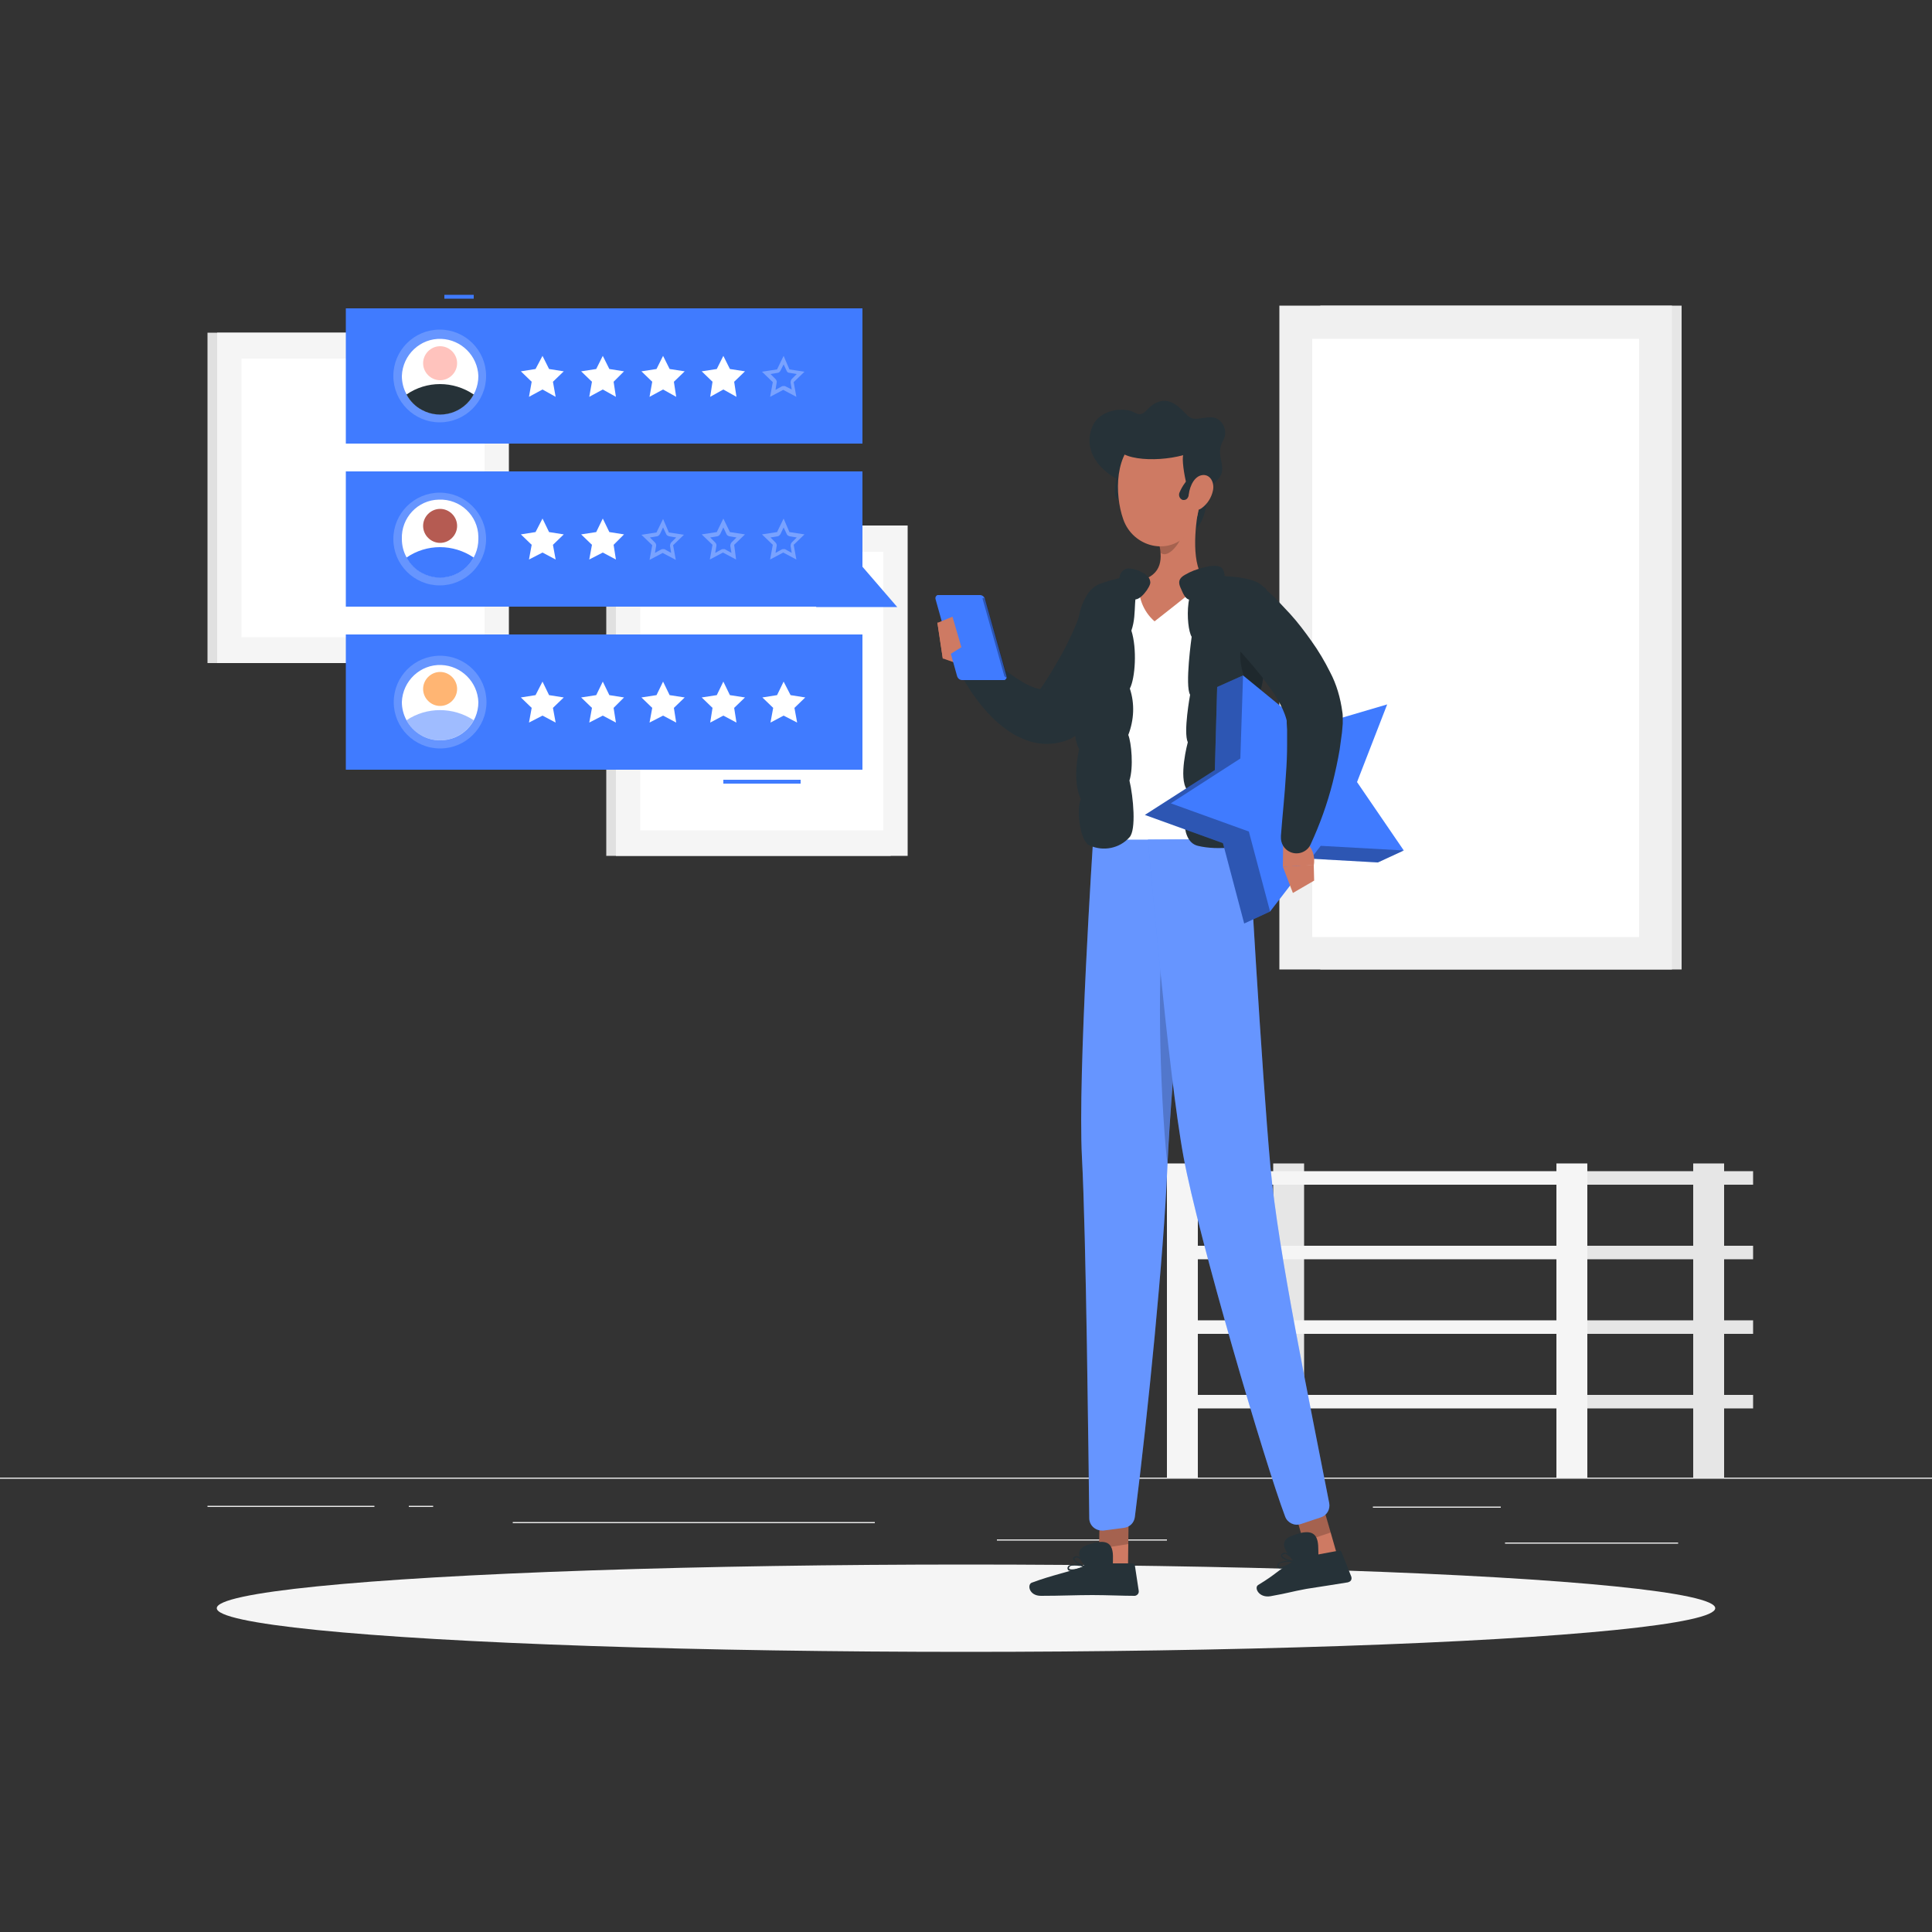 <svg version="1.1" id="Layer_1" xmlns="http://www.w3.org/2000/svg" xmlns:xlink="http://www.w3.org/1999/xlink" x="0px" y="0px"
	 viewBox="0 0 500 500" style="enable-background:new 0 0 500 500;" xml:space="preserve">
<rect x="0" y="0" width="500" height="500" fill="#333333" stroke="none"/>
<style type="text/css">
	.st0{fill:#EBEBEB;}
	.st1{fill:#E6E6E6;}
	.st2{fill:#F0F0F0;}
	.st3{fill:#FFFFFF;}
	.st4{fill:#E0E0E0;}
	.st5{fill:#F5F5F5;}
	.st6{fill:#263238;}
	.st7{fill:#CE7A63;}
	.st8{opacity:0.2;enable-background:new    ;}
	.st9{fill:#407BFF;}
	.st10{opacity:0.2;fill:#FFFFFF;enable-background:new    ;}
	.st11{opacity:0.3;enable-background:new    ;}
	.st12{opacity:0.3;fill:#FFFFFF;enable-background:new    ;}
	.st13{fill:#FFC3BD;}
	.st14{opacity:0.5;fill:#407BFF;enable-background:new    ;}
	.st15{fill:#FFB573;}
	.st16{fill:#B55B52;}
</style>
<g id="freepik--background-complete--inject-687">
	<rect y="382.4" class="st0" width="500" height="0.3"/>
	<polyline class="st0" points="388.4,389.9 388.4,390.2 355.3,390.2 355.3,389.9 	"/>
	<rect x="258" y="398.4" class="st0" width="44" height="0.3"/>
	<polyline class="st0" points="434.3,399.2 434.3,399.5 389.5,399.5 389.5,399.2 	"/>
	<rect x="53.7" y="389.7" class="st0" width="43.2" height="0.3"/>
	<rect x="105.8" y="389.7" class="st0" width="6.3" height="0.3"/>
	<rect x="132.7" y="393.9" class="st0" width="93.7" height="0.3"/>
	<rect x="341.7" y="79.1" class="st1" width="93.5" height="171.8"/>
	<rect x="331.1" y="79.1" class="st2" width="101.6" height="171.8"/>
	<rect x="339.6" y="87.7" class="st3" width="84.6" height="154.8"/>
	<rect x="53.7" y="86.1" class="st4" width="73.6" height="85.5"/>
	<rect x="56.2" y="86.1" class="st5" width="75.5" height="85.5"/>
	<rect x="62.5" y="92.8" class="st3" width="62.9" height="72.1"/>
	<rect x="156.9" y="136" class="st4" width="73.6" height="85.5"/>
	<rect x="159.4" y="136" class="st5" width="75.5" height="85.5"/>
	<rect x="165.7" y="142.8" class="st3" width="62.9" height="72.1"/>
	<rect x="410.7" y="341.7" class="st1" width="43" height="3.5"/>
	<rect x="329.5" y="301.1" class="st1" width="8" height="81.3"/>
	<rect x="302" y="341.7" class="st5" width="108.7" height="3.5"/>
	<rect x="410.7" y="361" class="st1" width="43" height="3.5"/>
	<rect x="302" y="361" class="st5" width="108.7" height="3.5"/>
	<rect x="410.7" y="303.1" class="st1" width="43" height="3.5"/>
	<rect x="302" y="303.1" class="st5" width="108.7" height="3.5"/>
	<rect x="410.7" y="322.4" class="st1" width="43" height="3.5"/>
	<rect x="302" y="322.4" class="st5" width="108.7" height="3.5"/>
	<rect x="438.2" y="301.1" class="st1" width="8" height="81.3"/>
	<rect x="402.8" y="301.1" class="st5" width="8" height="81.3"/>
	<rect x="302" y="301.1" class="st5" width="8" height="81.3"/>
	<line class="st1" x1="380.2" y1="252.8" x2="384.5" y2="252.8"/>
	<line class="st2" x1="380.7" y1="252.8" x2="381.9" y2="252.8"/>
</g>
<g id="freepik--Shadow--inject-687">
	<ellipse id="freepik--path--inject-687" class="st5" cx="250" cy="416.2" rx="193.9" ry="11.3"/>
</g>
<g id="freepik--Character--inject-687">
	<path class="st6" d="M295.7,162.4l-0.4,1.2l-0.3,1c-0.2,0.7-0.5,1.3-0.7,1.9c-0.5,1.3-1,2.5-1.6,3.7c-1.1,2.4-2.4,4.7-3.8,7
		c-0.7,1.1-1.4,2.2-2.2,3.3s-1.5,2.1-2.4,3.2c-1.6,2.1-3.4,4.1-5.2,5.9l-0.4,0.4c-0.5,0.6-1.2,1-1.9,1.3c-2.1,0.9-4.3,1.3-6.6,1.2
		c-2-0.1-3.9-0.6-5.7-1.4c-1.5-0.6-3-1.5-4.3-2.5c-1.2-0.9-2.3-1.8-3.4-2.9c-1.9-1.9-3.6-4-5.2-6.3c-0.7-1.1-1.4-2.2-2.1-3.3
		s-1.2-2.2-1.8-3.5c-0.9-2-0.1-4.4,1.9-5.3c1.5-0.7,3.2-0.4,4.4,0.7l0.3,0.2l2.4,2.2c0.8,0.8,1.7,1.5,2.5,2.2
		c1.6,1.4,3.3,2.6,5.1,3.7c1.4,0.9,2.9,1.6,4.6,2c0.4,0.1,0.9,0.1,1.3,0c0.1-0.1,0.3-0.2,0.3-0.3l-2.3,1.7c1.3-1.7,2.5-3.5,3.6-5.3
		s2.2-3.7,3.2-5.5s1.9-3.8,2.8-5.7c0.4-1,0.8-1.9,1.2-2.9l1-2.6l0.3-0.7c1.8-4.1,6.5-5.9,10.5-4.2
		C294.7,154.6,296.7,158.5,295.7,162.4L295.7,162.4z"/>
	<path class="st7" d="M250.8,172.8l-6.8-2.4l-1.4-9.3c0,0,11.3,3,11.3,8.5L250.8,172.8z"/>
	<path class="st6" d="M290.6,124.6c-4.4-1.6-10.5-6.8-8.1-13.7c1.8-5.2,8.6-5.6,11.2-4.1s2.8-1.6,6.1-2.8s5.8,1.8,7.5,3.5
		s3.7,0.4,6.3,0.5s4.4,3.4,3,5.9c-2.5,4.3,1.6,7-1.5,10.3c-4.6,4.9-1,9.6-7.5,14.4C303.6,141.6,292.4,136.1,290.6,124.6z"/>
	<path class="st6" d="M290.5,129.1c-0.2,0.1-0.3,0.2-0.5,0.2c-0.7,0.1-1.3-0.5-1.4-1.1c-0.4-4,1.1-8,4.1-10.7
		c0.5-0.4,1.3-0.3,1.7,0.2l0,0c0.4,0.5,0.3,1.3-0.2,1.8l0,0l0,0c-2.4,2.2-3.6,5.3-3.2,8.5C291.2,128.4,290.9,128.9,290.5,129.1z"/>
	<path class="st3" d="M283.3,152.4c0,0-8.9,22.7-0.5,65H323c0.3-6.2-3.6-36.3,2.4-65.4c-4.4-0.9-8.9-1.4-13.5-1.7
		c-5.7-0.3-11.4-0.3-17.1,0C291,150.7,287.1,151.4,283.3,152.4z"/>
	<path class="st7" d="M310.3,131c-1.1,5.5-2.1,15.6,1.7,19.3c0,0-6.4,5.2-13.2,10.5c-3-2.6-4.5-6.6-3.9-10.5c6.1-1.5,6-6,4.9-10.3
		L310.3,131z"/>
	<path class="st8" d="M306,134.7l-6.2,5.3c0.3,1,0.4,2,0.5,3c2,1.9,5.6-2.9,5.8-5.4C306.3,136.7,306.2,135.7,306,134.7z"/>
	<path class="st7" d="M310.2,121.8c0.3,7.5,0.8,11.8-2.5,16c-5.1,6.3-14.5,3.8-17-3.4c-2.3-6.5-2.3-17.6,4.6-21.3
		c5-2.6,11.1-0.8,13.8,4.2C309.7,118.6,310.2,120.2,310.2,121.8z"/>
	<path class="st6" d="M310,128.6c-2,4-4.4-8.7-3.8-10.8c-7.3,2-18.4,1.3-17.5-3.7c1-5.7,7.6-5.9,15-5.2
		C315.8,110.1,312.2,124.3,310,128.6z"/>
	<path class="st6" d="M306.4,129.4c-0.2,0-0.4,0-0.5-0.1c-0.6-0.3-0.9-1-0.7-1.7l0,0c1.5-3.7,4.8-6.5,8.7-7.4c0.7-0.1,1.3,0.3,1.5,1
		c0.1,0.7-0.3,1.3-1,1.4l0,0c-3.1,0.8-5.7,3-6.9,6C307.3,129.1,306.9,129.4,306.4,129.4z"/>
	<path class="st7" d="M313.9,127c-0.4,1.8-1.4,3.4-2.9,4.5c-2,1.4-3.5-0.3-3.4-2.7c0-2.1,1.1-5.3,3.3-5.8S314.4,124.8,313.9,127z"/>
	<path class="st6" d="M278.8,406.4c-0.9,0.2-1.9,0.3-2.3,0c-0.2-0.2-0.3-0.5-0.2-0.8c0.1-0.2,0.2-0.4,0.5-0.5c1.1-0.6,4,0.2,4.1,0.2
		s0.1,0.1,0.1,0.2s-0.1,0.1-0.1,0.1C280.2,405.9,279.5,406.2,278.8,406.4z M277.3,405.2c-0.1,0-0.2,0.1-0.3,0.1
		c-0.1,0.1-0.2,0.2-0.3,0.3c-0.1,0.3,0,0.3,0,0.4c0.5,0.4,2.3,0,3.6-0.6C279.4,405.2,278.3,405.1,277.3,405.2z"/>
	<path class="st6" d="M280.9,405.6L280.9,405.6c-1.1-0.2-3.1-1.3-3.2-2.2c0-0.2,0.1-0.5,0.5-0.6c0.3-0.1,0.7-0.1,1,0.1
		c1.1,0.5,1.8,2.5,1.8,2.5C281.1,405.4,281.1,405.5,280.9,405.6C281,405.6,281,405.6,280.9,405.6z M278.5,403.1h-0.1
		c-0.3,0.1-0.3,0.2-0.3,0.3c0,0.5,1.5,1.5,2.5,1.8c-0.3-0.8-0.8-1.5-1.5-2C278.9,403.1,278.7,403,278.5,403.1z"/>
	<polygon class="st7" points="291.9,408 284.3,409.1 284.6,391.9 292.1,390.8 	"/>
	<path class="st6" d="M283.2,404.6h9.9c0.3,0,0.6,0.2,0.6,0.5l1,6.6c0.1,0.7-0.4,1.2-1,1.3h-0.1c-3,0-7.2-0.2-10.9-0.2
		c-4.3,0-8.2,0.2-13.3,0.2c-3.1,0-3.6-2.9-2.4-3.4c5.7-2.1,8.7-2.5,14.5-4.5C282,404.9,282.6,404.7,283.2,404.6z"/>
	<polygon class="st8" points="284.6,391.9 284.4,400.8 292,399.6 292.1,390.8 	"/>
	<path class="st6" d="M288,405.2c0-3.2,1-8.3-7-5.2c-4.7,1.9,1.7,7.3,1.7,7.3L288,405.2z"/>
	<path class="st9" d="M282.9,217.3c0,0-4,60.6-2.9,82.1c1.1,20.4,1.7,78.3,1.9,93.5c0,1.8,1.5,3.2,3.3,3.2c0.1,0,0.3,0,0.4,0
		l5.3-0.7c1.5-0.2,2.6-1.3,2.8-2.8c3.4-26.8,7.5-68.2,8.4-90.3c1-25.3,7.2-85,7.2-85L282.9,217.3z"/>
	<path class="st10" d="M282.9,217.3c0,0-4,60.6-2.9,82.1c1.1,20.4,1.7,78.3,1.9,93.5c0,1.8,1.5,3.2,3.3,3.2c0.1,0,0.3,0,0.4,0
		l5.3-0.7c1.5-0.2,2.6-1.3,2.8-2.8c3.4-26.8,7.5-68.2,8.4-90.3c1-25.3,7.2-85,7.2-85L282.9,217.3z"/>
	<path class="st6" d="M333.1,405.4c-0.9,0.4-1.8,0.6-2.2,0.4c-0.2-0.1-0.4-0.4-0.3-0.7c0-0.2,0.1-0.5,0.4-0.6c1-0.8,4-0.5,4.1-0.5
		s0.1,0.1,0.2,0.1c0,0.1,0,0.1-0.1,0.2C334.4,404.7,333.8,405.1,333.1,405.4z M331.4,404.5c-0.1,0-0.2,0.1-0.3,0.2
		c-0.1,0.1-0.2,0.2-0.2,0.4c0,0.3,0.1,0.3,0.1,0.4c0.5,0.3,2.2-0.5,3.4-1.2C333.4,404.1,332.4,404.2,331.4,404.5z"/>
	<path class="st6" d="M335,404.3L335,404.3c-1,0-3.3-0.8-3.5-1.6c0-0.2,0-0.5,0.4-0.7c0.3-0.2,0.7-0.2,1-0.1
		c1.2,0.3,2.2,2.1,2.2,2.2s0,0.1,0,0.2C335.1,404.2,335.1,404.3,335,404.3z M332.1,402.3L332.1,402.3c-0.4,0.2-0.3,0.3-0.3,0.3
		c0.1,0.5,1.7,1.2,2.8,1.3c-0.4-0.7-1-1.3-1.8-1.7C332.6,402.1,332.4,402.1,332.1,402.3L332.1,402.3z"/>
	<polygon class="st7" points="346.7,404.7 339.6,407.1 334.9,390.4 341.9,388 	"/>
	<path class="st8" d="M301.5,239c-2.1,8.3-1.5,42.7,0.6,62.2c0.5-11.4,2-28.9,3.4-45L301.5,239z"/>
	<path class="st6" d="M336.8,403.1l9.7-1.8c0.3-0.1,0.6,0.1,0.7,0.4l2.5,6.3c0.2,0.6,0,1.2-0.6,1.4c-0.1,0-0.2,0.1-0.2,0.1
		c-2.9,0.5-7.1,1.1-10.8,1.7c-4.3,0.8-4.3,1-9.3,1.9c-3,0.5-4.3-2.2-3.2-2.9c5.1-3.1,4.3-3.3,9.4-6.3
		C335.7,403.6,336.2,403.3,336.8,403.1z"/>
	<polygon class="st8" points="334.9,390.4 337.3,399 344.4,396.6 342,388 	"/>
	<path class="st9" d="M297.1,217.3c0,0,5.2,60.6,9.2,82.1c3.8,20.7,21.2,79.7,26.3,93.1c0.6,1.6,2.4,2.5,4.1,1.9l5.1-1.7
		c1.6-0.5,2.5-2.1,2.2-3.7c-5.1-26.3-13.2-64.8-15.2-86.9c-2.3-25.3-5.7-85-5.7-85L297.1,217.3z"/>
	<path class="st10" d="M297.1,217.3c0,0,5.2,60.6,9.2,82.1c3.8,20.7,21.2,79.7,26.3,93.1c0.6,1.6,2.4,2.5,4.1,1.9l5.1-1.7
		c1.6-0.5,2.5-2.1,2.2-3.7c-5.1-26.3-13.2-64.8-15.2-86.9c-2.3-25.3-5.7-85-5.7-85L297.1,217.3z"/>
	<path class="st6" d="M313,149c3.9,0,13.4,0.2,14.3,3.7s-0.1,9.2-1.3,12.5c1.8,5.1,1.3,12.6-0.5,14.9c1.9,5.7,0.7,9.8-0.5,11.8
		c0.9,2.3,1.8,8.7,0.3,11.8c1.2,4.5,2.5,12,0.4,13.5c-2.8,2-10.4,3-15.7,1.7s-3.2-12-2.8-14.5c-2.3-3.1,0.2-12.3,0.2-12.3
		c-1.2-2.6,0.6-12.3,0.6-12.3c-1.4-2.3,0.4-15,0.4-15C306.9,162.4,306.2,149,313,149z"/>
	<path class="st6" d="M284.2,151.3c3.1-1.4,13.4-3.8,11.4-1.1c-2.9,3.9-1.1,8.1-2.8,13c1.5,4.7,1,12.3-0.4,15
		c1.3,3.9,1.1,8.1-0.4,12c0.8,2,1.4,8.3,0.3,11.8c1,4.2,1.8,12.8,0,14.7c-2.6,2.9-6.8,3.7-10.3,2.1c-2.5-1-3.5-9.2-2.3-12
		c-2.4-5.2-0.4-12.9-0.4-12.9c-2.3-4-0.5-12.4-0.5-12.4c-2.3-7.4,0.5-15.7,0.5-15.7C278,163.6,279.3,153.5,284.2,151.3z"/>
	<path class="st6" d="M291,152.3c-0.8-0.6-1.3-1.6-1.3-2.6c0-1.4,1.1-2.6,2.5-2.6l0,0c1.2,0.1,2.3,0.4,3.3,1
		c1.6,0.8,2.1,1.5,2.2,2.6s-2.8,5.2-4.4,4.3S291.9,153.3,291,152.3z"/>
	<path class="st8" d="M321.3,166.6c0.8-3.4,2.8-3.1,4.7-1.7l-0.1,0.4c1.8,5.1,1.3,12.6-0.5,14.9c0.1,0.3,0.2,0.6,0.3,1
		C323.3,178.8,319.9,172.9,321.3,166.6z"/>
	<polygon class="st9" points="321.7,174.8 315,177.8 314.4,199.3 296.3,210.9 316.5,218.2 322,239 328.7,235.9 332.4,202.1 	"/>
	<polygon class="st11" points="321.7,174.8 315,177.8 314.4,199.3 296.3,210.9 316.5,218.2 322,239 328.7,235.9 332.4,202.1 	"/>
	<polygon class="st9" points="363.3,220.1 356.6,223.2 335.2,222 344.2,215.9 	"/>
	<polygon class="st11" points="363.3,220.1 356.6,223.2 335.2,222 344.2,215.9 	"/>
	<polygon class="st9" points="321.7,174.8 338.3,188.4 359,182.3 351.2,202.4 363.3,220.1 341.8,218.9 328.7,235.9 323.2,215.2
		303,207.9 321,196.3 	"/>
	<path class="st7" d="M332.1,217.5l-0.1,6.8l8-0.4c0,0,1.1-4.3-3.5-7.2L332.1,217.5z"/>
	<polygon class="st7" points="334.6,231.1 340.1,227.9 340,223.8 332,224.3 	"/>
	<path class="st6" d="M327.6,152.5c0.6,0.6,1.1,1.1,1.7,1.6s1,1,1.6,1.6c1,1.1,2,2.1,3,3.2c2,2.2,3.8,4.6,5.5,7
		c1.8,2.5,3.4,5.2,4.8,8c1.7,3.2,2.7,6.7,3.2,10.4c0.1,0.5,0.1,1.1,0.1,1.6v0.8v0.6l-0.2,2.3c-0.2,1.5-0.4,3-0.6,4.4
		c-0.5,2.9-1.1,5.7-1.8,8.5c-1.4,5.5-3.3,10.8-5.7,16c-0.9,2-3.3,2.9-5.3,2c-1.6-0.7-2.5-2.3-2.4-4v-0.2c0.4-5.3,1-10.7,1.3-15.9
		c0.2-2.6,0.3-5.2,0.3-7.7c0-1.3,0-2.5,0-3.8l-0.1-1.8v-0.4v-0.2c0-0.1-0.1-0.3-0.1-0.4c-0.5-1.8-1.3-3.4-2.2-5
		c-1.2-2-2.6-3.9-4-5.8c-1.5-1.9-3.1-3.8-4.8-5.7c-0.8-0.9-1.7-1.9-2.6-2.8l-1.3-1.4l-1.2-1.3l-0.2-0.2c-3-3.2-2.9-8.3,0.3-11.3
		c3-2.9,7.8-2.9,10.9-0.1L327.6,152.5z"/>
	<path class="st6" d="M316,151.4c1-0.1,1.3-2.5,0.5-4c-0.6-1.3-3-1.1-5.1-0.5c-1.7,0.4-3.3,1-4.8,1.9c-2.1,1.2-1.4,2.6-0.9,3.7
		s1.4,3.7,3.4,2.3S314.6,151.6,316,151.4z"/>
	<path class="st6" d="M341.2,402.6c-0.1-3.2,0.7-8.3-7.2-5c-4.7,2,1.9,7.3,1.9,7.3L341.2,402.6z"/>
	<path class="st9" d="M242.9,154h10.7c0.6,0,1.1,0.4,1.3,1l5.6,20c0.1,0.4-0.1,0.8-0.5,1c-0.1,0-0.2,0-0.2,0H249
		c-0.6,0-1.1-0.4-1.3-1l-5.6-20c-0.1-0.4,0.1-0.8,0.5-1C242.7,154,242.8,154,242.9,154z"/>
	<polygon class="st7" points="248.8,167.5 246.5,159.6 242.6,161.2 244,170.5 	"/>
	<path class="st11" d="M254.5,154.7L254.5,154.7c0.2,0,0.4,0.2,0.5,0.4l5.6,19.9c0.1,0.1,0,0.3-0.1,0.3h-0.1l0,0
		c-0.2,0-0.4-0.2-0.5-0.4l-5.6-19.9C254.2,154.9,254.3,154.8,254.5,154.7L254.5,154.7z"/>
</g>
<g id="freepik--Review--inject-687">
	<rect x="115" y="76.3" class="st9" width="7.6" height="1"/>
	<path class="st9" d="M89.5,79.8h133.7v35H89.5V79.8z"/>
	<polygon class="st3" points="140.4,92.1 142.1,95.5 145.9,96.1 143.1,98.8 143.8,102.7 140.4,100.8 136.9,102.7 137.6,98.8
		134.8,96.1 138.6,95.5 	"/>
	<polygon class="st3" points="156,92.1 157.7,95.5 161.5,96.1 158.8,98.8 159.4,102.7 156,100.8 152.5,102.7 153.2,98.8 150.4,96.1
		154.3,95.5 	"/>
	<polygon class="st3" points="171.6,92.1 173.3,95.5 177.2,96.1 174.4,98.8 175,102.7 171.6,100.8 168.1,102.7 168.8,98.8 166,96.1
		169.9,95.5 	"/>
	<polygon class="st3" points="187.2,92.1 188.9,95.5 192.8,96.1 190,98.8 190.6,102.7 187.2,100.8 183.8,102.7 184.4,98.8
		181.6,96.1 185.5,95.5 	"/>
	<path class="st12" d="M202.8,94.3l0.8,1.7c0.1,0.3,0.4,0.5,0.8,0.5l1.8,0.3l-1.3,1.3c-0.2,0.2-0.3,0.6-0.3,0.9l0.3,1.8l-1.6-0.8
		c-0.1-0.1-0.3-0.1-0.5-0.1s-0.3,0-0.5,0.1l-1.6,0.9L201,99c0.1-0.3-0.1-0.7-0.3-0.9l-1.3-1.3l1.8-0.3c0.3,0,0.6-0.2,0.8-0.6
		L202.8,94.3 M202.8,92.1l-1.7,3.5l-3.9,0.6l2.8,2.7l-0.7,3.8l3.4-1.8l3.4,1.8l-0.7-3.8l2.8-2.7l-3.9-0.6L202.8,92.1L202.8,92.1z"/>
	<circle class="st10" cx="113.8" cy="97.3" r="12"/>
	<path class="st3" d="M123.8,97.3c0,5.5-4.4,9.9-9.9,9.9c-3.6,0-7-2-8.7-5.2c-0.8-1.4-1.2-3.1-1.2-4.7c0.2-5.5,4.8-9.8,10.2-9.6
		C119.4,87.9,123.6,92.1,123.8,97.3z"/>
	<path class="st6" d="M122.6,102.1c-2.6,4.8-8.6,6.6-13.4,4c-1.7-0.9-3.1-2.3-4-4C110.4,98.5,117.3,98.5,122.6,102.1z"/>
	<path class="st13" d="M118.3,94c0,2.4-2,4.4-4.4,4.4s-4.4-2-4.4-4.4s2-4.4,4.4-4.4l0,0C116.3,89.6,118.3,91.6,118.3,94z"/>
	<rect x="187.2" y="201.8" class="st9" width="20" height="1"/>
	<path class="st9" d="M89.5,164.2h133.7v35H89.5V164.2z"/>
	<polygon class="st3" points="140.4,176.4 142.1,179.9 145.9,180.5 143.1,183.2 143.8,187 140.4,185.2 136.9,187 137.6,183.2
		134.8,180.5 138.6,179.9 	"/>
	<polygon class="st3" points="156,176.4 157.7,179.9 161.5,180.5 158.8,183.2 159.4,187 156,185.2 152.5,187 153.2,183.2
		150.4,180.5 154.3,179.9 	"/>
	<polygon class="st3" points="171.6,176.4 173.3,179.9 177.2,180.5 174.4,183.2 175,187 171.6,185.2 168.1,187 168.8,183.2
		166,180.5 169.9,179.9 	"/>
	<polygon class="st3" points="187.2,176.4 188.9,179.9 192.8,180.5 190,183.2 190.6,187 187.2,185.2 183.8,187 184.4,183.2
		181.6,180.5 185.5,179.9 	"/>
	<polygon class="st3" points="202.8,176.4 204.6,179.9 208.4,180.5 205.6,183.2 206.3,187 202.8,185.2 199.4,187 200.1,183.2
		197.3,180.5 201.1,179.9 	"/>
	<ellipse class="st10" cx="113.9" cy="181.7" rx="12" ry="12"/>
	<path class="st3" d="M123.8,181.7c0,5.5-4.4,9.9-9.9,9.9c-3.6,0-7-2-8.7-5.2c-0.8-1.5-1.2-3.1-1.2-4.7c0.2-5.5,4.8-9.8,10.2-9.6
		C119.4,172.3,123.6,176.5,123.8,181.7z"/>
	<path class="st14" d="M122.6,186.4c-2.6,4.8-8.6,6.6-13.4,4c-1.7-0.9-3.1-2.3-4-4C110.4,182.9,117.3,182.9,122.6,186.4z"/>
	<path class="st15" d="M118.3,178.3c0,2.4-2,4.4-4.4,4.4s-4.4-2-4.4-4.4s2-4.4,4.4-4.4l0,0C116.3,173.9,118.3,175.9,118.3,178.3z"/>
	<path class="st9" d="M89.5,122h133.7v35H89.5V122z"/>
	<polygon class="st9" points="219.6,142.5 211.2,157.1 232.2,157.1 	"/>
	<polygon class="st3" points="140.4,134.2 142.1,137.7 145.9,138.3 143.1,141 143.8,144.8 140.4,143 136.9,144.8 137.6,141
		134.8,138.3 138.6,137.7 	"/>
	<polygon class="st3" points="156,134.2 157.7,137.7 161.5,138.3 158.8,141 159.4,144.8 156,143 152.5,144.8 153.2,141 150.4,138.3
		154.3,137.7 	"/>
	<path class="st12" d="M171.6,136.5l0.8,1.7c0.1,0.3,0.4,0.5,0.8,0.6l1.8,0.3l-1.3,1.3c-0.2,0.2-0.3,0.6-0.3,0.9l0.3,1.8l-1.6-0.9
		c-0.1-0.1-0.3-0.1-0.5-0.1s-0.3,0-0.5,0.1l-1.6,0.9l0.3-1.8c0.1-0.3-0.1-0.7-0.3-0.9l-1.3-1.3l1.8-0.3c0.3,0,0.6-0.3,0.8-0.6
		L171.6,136.5 M171.6,134.3l-1.7,3.5l-3.9,0.6l2.8,2.7l-0.7,3.8l3.4-1.8l3.4,1.8l-0.7-3.8l2.8-2.7l-3.9-0.6L171.6,134.3L171.6,134.3
		z"/>
	<path class="st12" d="M187.2,136.5l0.8,1.7c0.1,0.3,0.4,0.5,0.8,0.6l1.8,0.3l-1.3,1.3c-0.2,0.2-0.3,0.6-0.3,0.9l0.3,1.8l-1.6-0.9
		c-0.1-0.1-0.3-0.1-0.5-0.1s-0.3,0-0.5,0.1l-1.6,0.9l0.3-1.8c0.1-0.3-0.1-0.7-0.3-0.9l-1.3-1.3l1.8-0.3c0.3,0,0.6-0.3,0.8-0.6
		L187.2,136.5 M187.2,134.2l-1.7,3.5l-3.9,0.6l2.8,2.7l-0.7,3.8l3.4-1.8l3.4,1.8L190,141l2.8-2.7l-3.9-0.6L187.2,134.2L187.2,134.2z
		"/>
	<path class="st12" d="M202.8,136.5l0.8,1.7c0.1,0.3,0.4,0.5,0.8,0.6l1.8,0.3l-1.3,1.3c-0.2,0.2-0.3,0.6-0.3,0.9l0.3,1.8l-1.6-0.9
		c-0.1-0.1-0.3-0.1-0.5-0.1s-0.3,0-0.5,0.1l-1.6,0.9l0.3-1.8c0.1-0.3-0.1-0.7-0.3-0.9l-1.3-1.3l1.8-0.3c0.3,0,0.6-0.3,0.8-0.6
		L202.8,136.5 M202.8,134.2l-1.7,3.5l-3.9,0.6l2.8,2.7l-0.7,3.8l3.4-1.8l3.4,1.8l-0.7-3.8l2.8-2.7l-3.9-0.6L202.8,134.2L202.8,134.2
		z"/>
	<circle class="st10" cx="113.8" cy="139.5" r="12"/>
	<path class="st3" d="M123.8,139.5c0,5.5-4.4,9.9-9.9,9.9c-3.6,0-7-2-8.7-5.2c-0.8-1.4-1.2-3.1-1.2-4.7c-0.2-5.5,4.1-10.1,9.6-10.2
		c5.5-0.2,10.1,4.1,10.2,9.6C123.8,139.1,123.8,139.3,123.8,139.5z"/>
	<path class="st9" d="M122.6,144.3c-2.6,4.8-8.6,6.6-13.4,4c-1.7-0.9-3.1-2.3-4-4C110.4,140.7,117.3,140.7,122.6,144.3z"/>
	<path class="st16" d="M118.3,136.1c0,2.4-2,4.4-4.4,4.4s-4.4-2-4.4-4.4s2-4.4,4.4-4.4l0,0C116.3,131.7,118.3,133.7,118.3,136.1
		L118.3,136.1z"/>
</g>
</svg>
